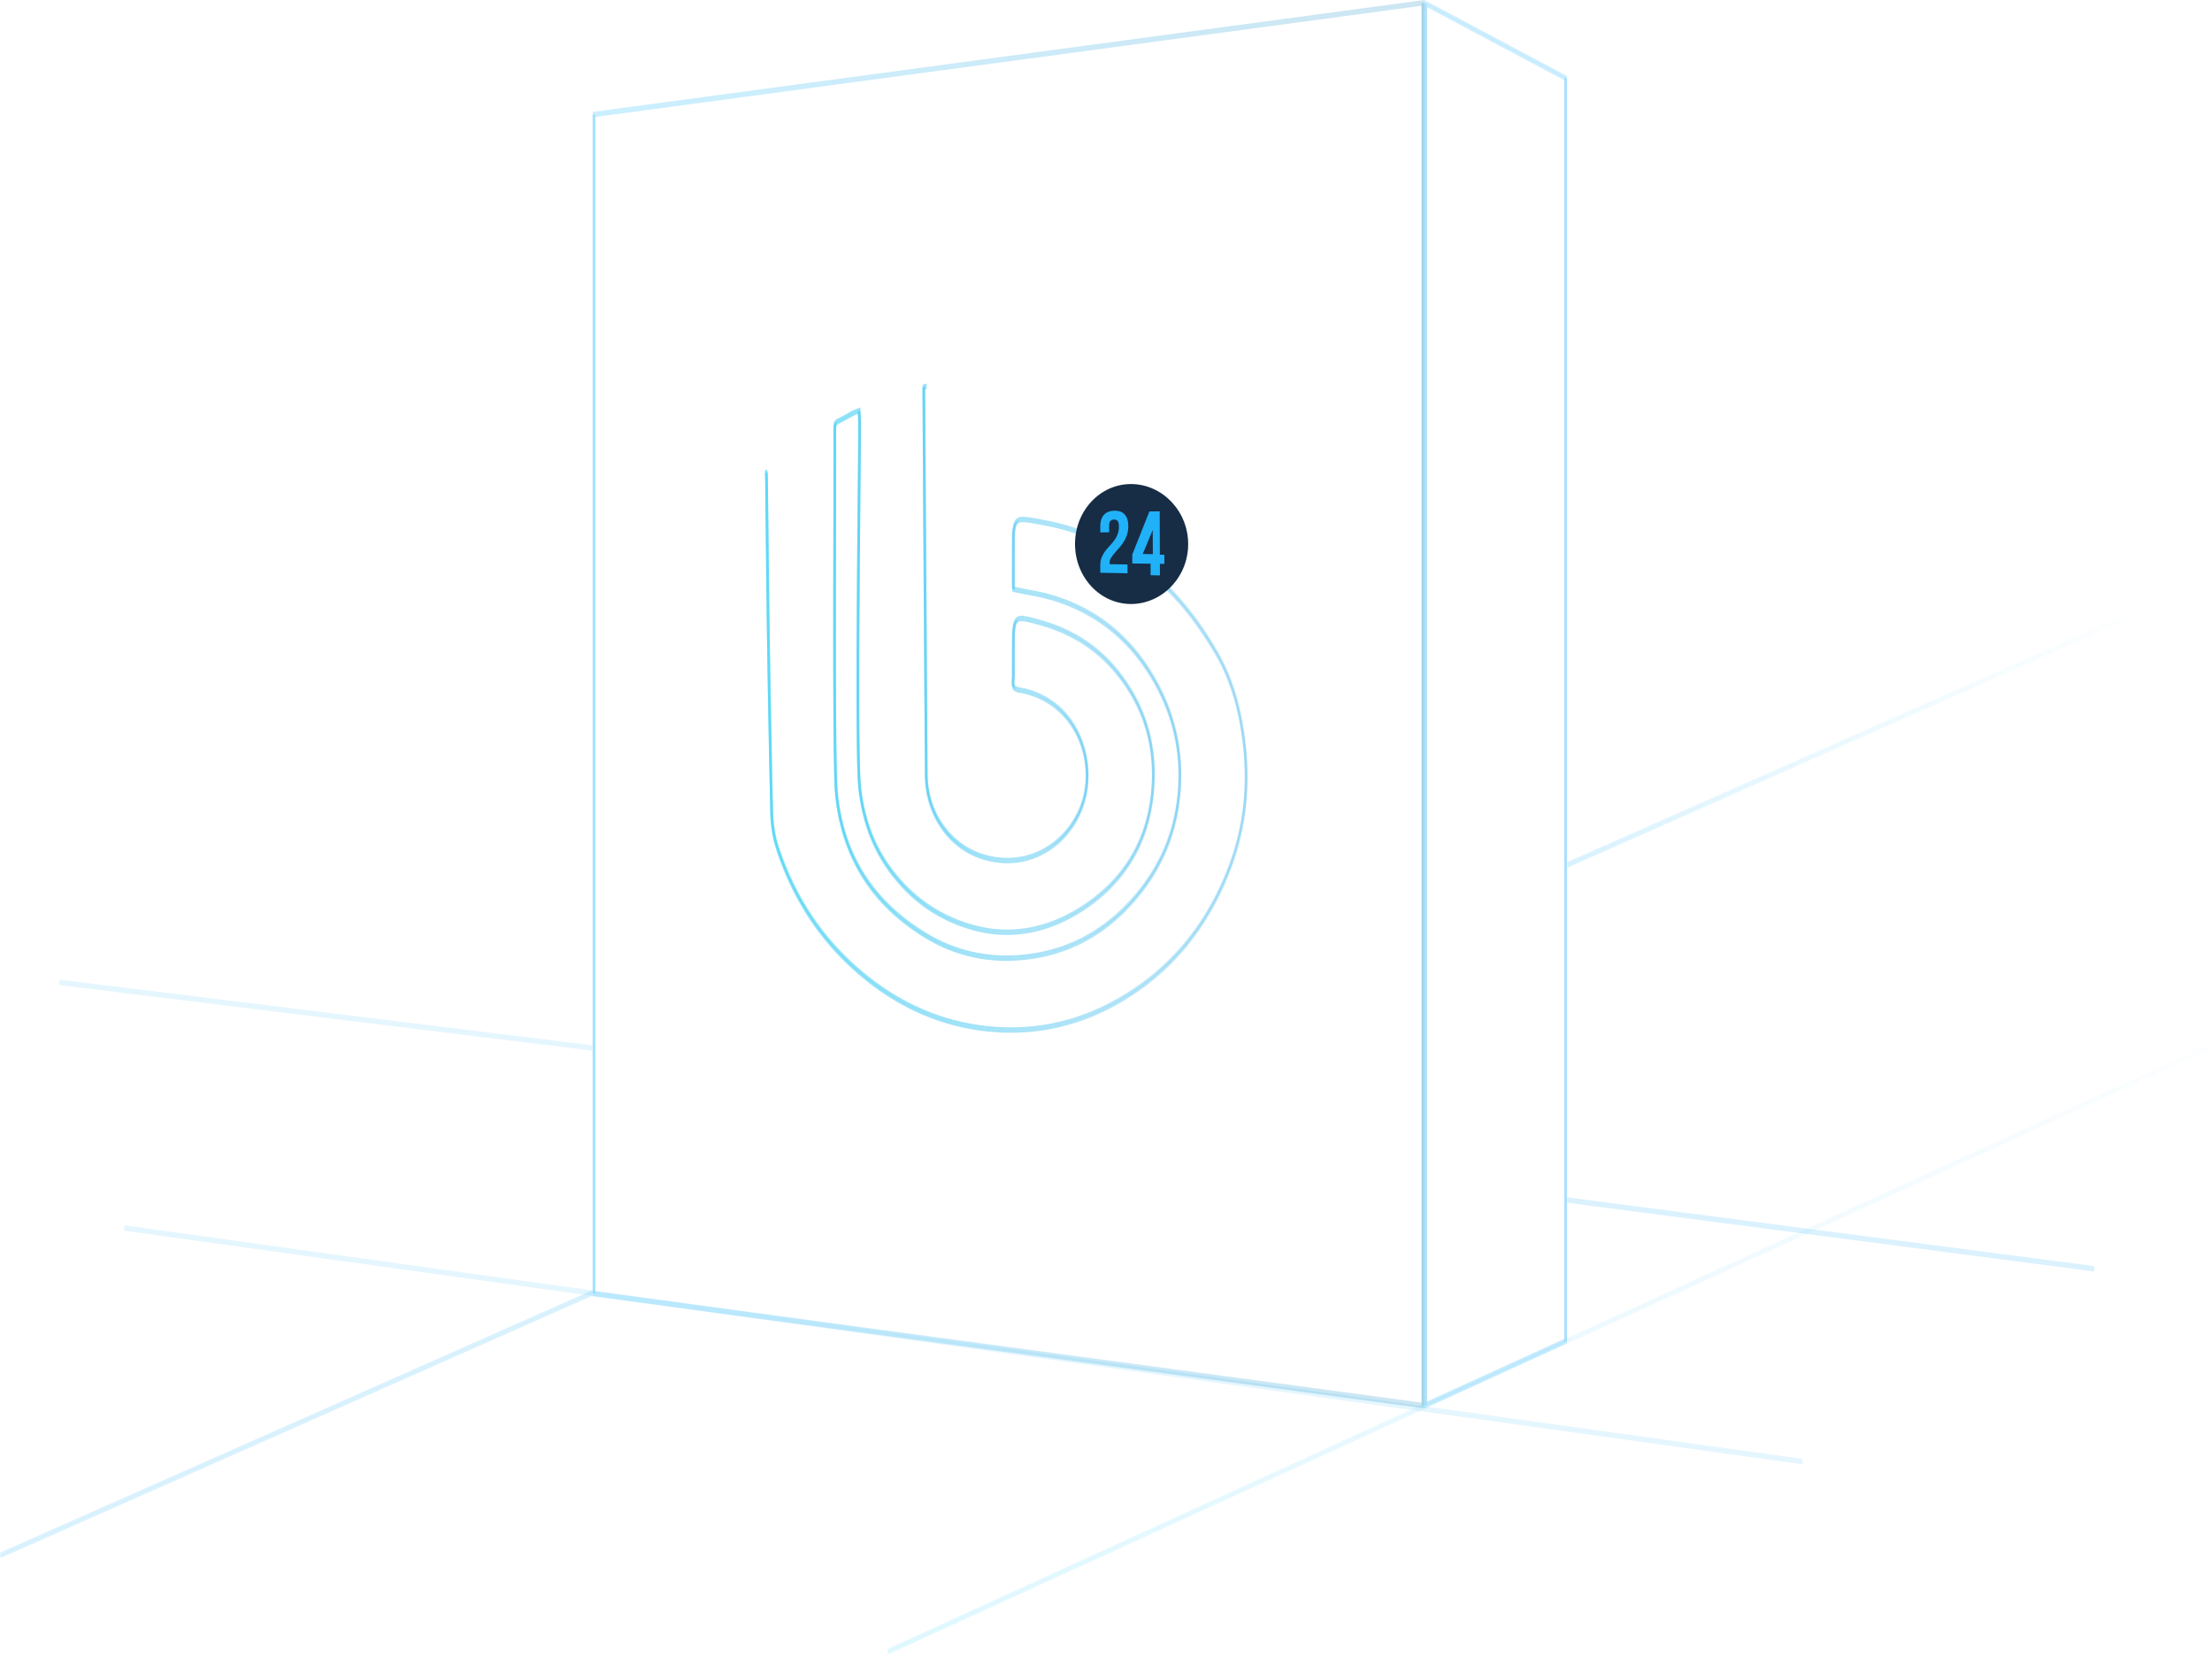 <?xml version="1.0" encoding="UTF-8"?> <svg xmlns="http://www.w3.org/2000/svg" width="821" height="615" viewBox="0 0 821 615"> <title>Group 42</title> <defs> <linearGradient x1="100%" y1="50%" x2=".842%" y2="50%" id="a"> <stop stop-color="#00B3FF" offset="0%"></stop> <stop stop-color="#0685C2" offset="100%"></stop> </linearGradient> <linearGradient x1="100%" y1="0%" x2="0%" y2="100%" id="b"> <stop stop-color="#43D9FC" offset="0%"></stop> <stop stop-color="#20B1F8" stop-opacity=".072" offset="100%"></stop> </linearGradient> <linearGradient x1="0%" y1="100%" y2="0%" id="c"> <stop stop-color="#43D9FC" stop-opacity="0" offset="0%"></stop> <stop stop-color="#20B1F8" offset="100%"></stop> </linearGradient> <linearGradient x1="0%" y1="50%" y2="50%" id="d"> <stop stop-color="#40D3F5" stop-opacity=".93" offset="0%"></stop> <stop stop-color="#1EA7E8" stop-opacity=".375" offset="100%"></stop> </linearGradient> </defs> <g fill="none" fill-rule="evenodd"> <g opacity=".653"> <g fill-rule="nonzero"> <path d="M291.876.572v520.656l307.652-41.475V41.985L291.876.572z" stroke="url(#a)" opacity=".31" transform="matrix(-1 0 0 1 820 0)"></path> <path d="M668.553 542.003L46.643 455.42" stroke="#20B1F8" opacity=".176" stroke-linecap="square"></path> <path d="M.576 612.423l489.466-223.959" stroke="url(#b)" opacity=".245" stroke-linecap="square" transform="rotate(180 410 500.444)"></path> <path d="M219.396 479.664L.576 576.636" stroke="#20B1F8" opacity=".245" stroke-linecap="square"></path> <path d="M19.003 320.353l218.82-96.972" stroke="url(#c)" opacity=".245" stroke-linecap="square" transform="rotate(180 410 271.867)"></path> <path d="M776.812 470.428l-194.635-25.397" stroke="#20B1F8" opacity=".247" stroke-linecap="square"></path> <path d="M219.396 388.464L22.458 364.221" stroke="#20B1F8" opacity=".176" stroke-linecap="square"></path> <path d="M529.124.833v520.19l51.977-23.72V28.506L529.124.833z" stroke="#20B1F8" opacity=".339"></path> </g> <path d="M284 174.678c.474.248.47.61.474.972.25 21.458.443 42.92.765 64.38.302 20.135.705 40.272 1.147 60.41.103 4.692.688 9.34 2.175 13.846 5.93 17.98 15.695 33.221 29.738 45.45 13.627 11.896 29.092 19.25 46.527 21.463 17.592 2.193 34.282-1.132 49.885-9.911 19.39-10.972 33.166-27.53 41.506-49.23 5.574-14.502 7.352-29.59 5.706-45.182-1.3-12.306-4.193-24.114-10.282-34.708-14.7-25.563-35.053-42.87-63.162-48.455-2.74-.54-5.49-1.096-8.259-1.36-2.42-.23-3.478.857-3.839 3.405a23.368 23.368 0 0 0-.25 3.153c-.027 6.101-.022 12.202-.022 18.304 0 .328.053.656.084 1.016.48.109.918.213 1.358.306 4.19.885 8.449 1.508 12.561 2.702 17.615 5.133 30.883 16.385 39.769 33.392 7.02 13.443 9.391 27.915 7.288 43.143-1.8 13.034-7.041 24.382-15.192 34.178-12.018 14.422-27.157 22.156-45.172 23.136-11.748.617-23.009-2.103-33.3-8.379-19.308-11.755-30.766-29.082-33.055-52.677-1.183-12.198-.462-112.348-.621-135.772-.01-1.302.361-1.969 1.456-2.5 1.81-.876 3.542-1.93 5.326-2.871.66-.348 1.37-.582 2.22-.936.084 1.585.192 2.909.217 4.237.158 8.293-1.543 121.713.046 135.785 1.195 10.58 4.315 20.408 10.405 29.147 7.99 11.487 18.573 18.978 31.38 22.61 14.257 4.033 27.917 1.196 40.299-6.648 15.61-9.925 25.05-24.656 26.658-44.441 1.353-16.63-3.153-31.328-13.424-43.902-7.55-9.234-17.136-14.987-28.165-18.087-2.04-.572-4.09-1.167-6.173-1.499-2.25-.358-3.273.565-3.64 2.962a24.296 24.296 0 0 0-.286 3.438c-.04 4.948-.045 9.897-.036 14.846.003 1.475-.409 3.374.285 4.306.701.944 2.521 1 3.876 1.326 17.494 4.222 25.012 21.507 22.846 36.399-2.385 16.383-17.682 30.396-36.85 25.526-13.38-3.403-22.391-16.028-22.49-30.926-.314-47.435-.6-94.866-.897-142.293-.003-.511 0-1.023 0-1.519.433-.148.727-.287 1.034-.347" stroke="url(#d)"></path> </g> <g opacity=".653"> <g fill-rule="nonzero"> <path d="M291.876.572v520.656l307.652-41.475V41.985L291.876.572z" stroke="url(#a)" opacity=".31" transform="matrix(-1 0 0 1 820 1)"></path> <path d="M668.553 543.003L46.643 456.42" stroke="#20B1F8" opacity=".176" stroke-linecap="square"></path> <path d="M.576 612.423l489.466-223.959" stroke="url(#b)" opacity=".245" stroke-linecap="square" transform="rotate(180 410 500.944)"></path> <path d="M219.396 480.664L.576 577.636" stroke="#20B1F8" opacity=".245" stroke-linecap="square"></path> <path d="M19.003 320.353l218.82-96.972" stroke="url(#c)" opacity=".245" stroke-linecap="square" transform="rotate(180 410 272.367)"></path> <path d="M776.812 471.428l-194.635-25.397" stroke="#20B1F8" opacity=".247" stroke-linecap="square"></path> <path d="M219.396 389.464L22.458 365.221" stroke="#20B1F8" opacity=".176" stroke-linecap="square"></path> <path d="M529.124 1.833v520.19l51.977-23.72V29.506L529.124 1.833z" stroke="#20B1F8" opacity=".339"></path> </g> <path d="M284 174.678c.474.248.47.61.474.972.25 21.458.443 42.92.765 64.38.302 20.135.705 40.272 1.147 60.41.103 4.692.688 9.34 2.175 13.846 5.93 17.98 15.695 33.221 29.738 45.45 13.627 11.896 29.092 19.25 46.527 21.463 17.592 2.193 34.282-1.132 49.885-9.911 19.39-10.972 33.166-27.53 41.506-49.23 5.574-14.502 7.352-29.59 5.706-45.182-1.3-12.306-4.193-24.114-10.282-34.708-14.7-25.563-35.053-42.87-63.162-48.455-2.74-.54-5.49-1.096-8.259-1.36-2.42-.23-3.478.857-3.839 3.405a23.368 23.368 0 0 0-.25 3.153c-.027 6.101-.022 12.202-.022 18.304 0 .328.053.656.084 1.016.48.109.918.213 1.358.306 4.19.885 8.449 1.508 12.561 2.702 17.615 5.133 30.883 16.385 39.769 33.392 7.02 13.443 9.391 27.915 7.288 43.143-1.8 13.034-7.041 24.382-15.192 34.178-12.018 14.422-27.157 22.156-45.172 23.136-11.748.617-23.009-2.103-33.3-8.379-19.308-11.755-30.766-29.082-33.055-52.677-1.183-12.198-.462-112.348-.621-135.772-.01-1.302.361-1.969 1.456-2.5 1.81-.876 3.542-1.93 5.326-2.871.66-.348 1.37-.582 2.22-.936.084 1.585.192 2.909.217 4.237.158 8.293-1.543 121.713.046 135.785 1.195 10.58 4.315 20.408 10.405 29.147 7.99 11.487 18.573 18.978 31.38 22.61 14.257 4.033 27.917 1.196 40.299-6.648 15.61-9.925 25.05-24.656 26.658-44.441 1.353-16.63-3.153-31.328-13.424-43.902-7.55-9.234-17.136-14.987-28.165-18.087-2.04-.572-4.09-1.167-6.173-1.499-2.25-.358-3.273.565-3.64 2.962a24.296 24.296 0 0 0-.286 3.438c-.04 4.948-.045 9.897-.036 14.846.003 1.475-.409 3.374.285 4.306.701.944 2.521 1 3.876 1.326 17.494 4.222 25.012 21.507 22.846 36.399-2.385 16.383-17.682 30.396-36.85 25.526-13.38-3.403-22.391-16.028-22.49-30.926-.314-47.435-.6-94.866-.897-142.293-.003-.511 0-1.023 0-1.519.433-.148.727-.287 1.034-.347" stroke="url(#d)" transform="translate(0 1)"></path> </g> <path d="M420 224.213c11.598-.152 21-10.13 21-22.247 0-12.118-9.402-22.113-21-22.285-11.598-.126-21 9.854-21 22.25 0 12.397 9.402 22.391 21 22.282z" fill="#172C45" fill-rule="nonzero"></path> <path d="M415.285 195.46c-.002-1.03-.167-1.722-.495-2.078-.327-.356-.766-.528-1.315-.517-.549.01-.987.189-1.314.533-.327.344-.49.93-.49 1.756l.003 2.446-3.297.041v-2.202c0-1.838.437-3.26 1.313-4.268.875-1.012 2.167-1.543 3.876-1.588 1.71-.043 3.003.427 3.88 1.41.879.986 1.32 2.418 1.324 4.292.003 1.212-.164 2.308-.5 3.29-.336.98-.763 1.87-1.28 2.672a17.97 17.97 0 0 1-1.678 2.215c-.602.675-1.162 1.316-1.68 1.924a12.666 12.666 0 0 0-1.285 1.766 3.47 3.47 0 0 0-.507 1.798c0 .216.01.379.032.487l6.61.083.007 3.282-10.114-.189v-2.767c0-1.095.17-2.06.51-2.897a10.42 10.42 0 0 1 1.285-2.306 20.274 20.274 0 0 1 1.666-1.98 20.694 20.694 0 0 0 1.664-1.978c.517-.7.944-1.466 1.282-2.299.337-.834.504-1.81.503-2.926zm4.972 10.365l6.352-15.97 3.826-.044.058 16.098 1.663.017.013 3.398-1.665-.023.015 4.3-3.46-.065-.011-4.282-6.786-.086-.005-3.343zm7.637-.129l-.06-8.943-3.692 8.893 3.752.05z" fill="#20B1F8"></path> </g> </svg> 